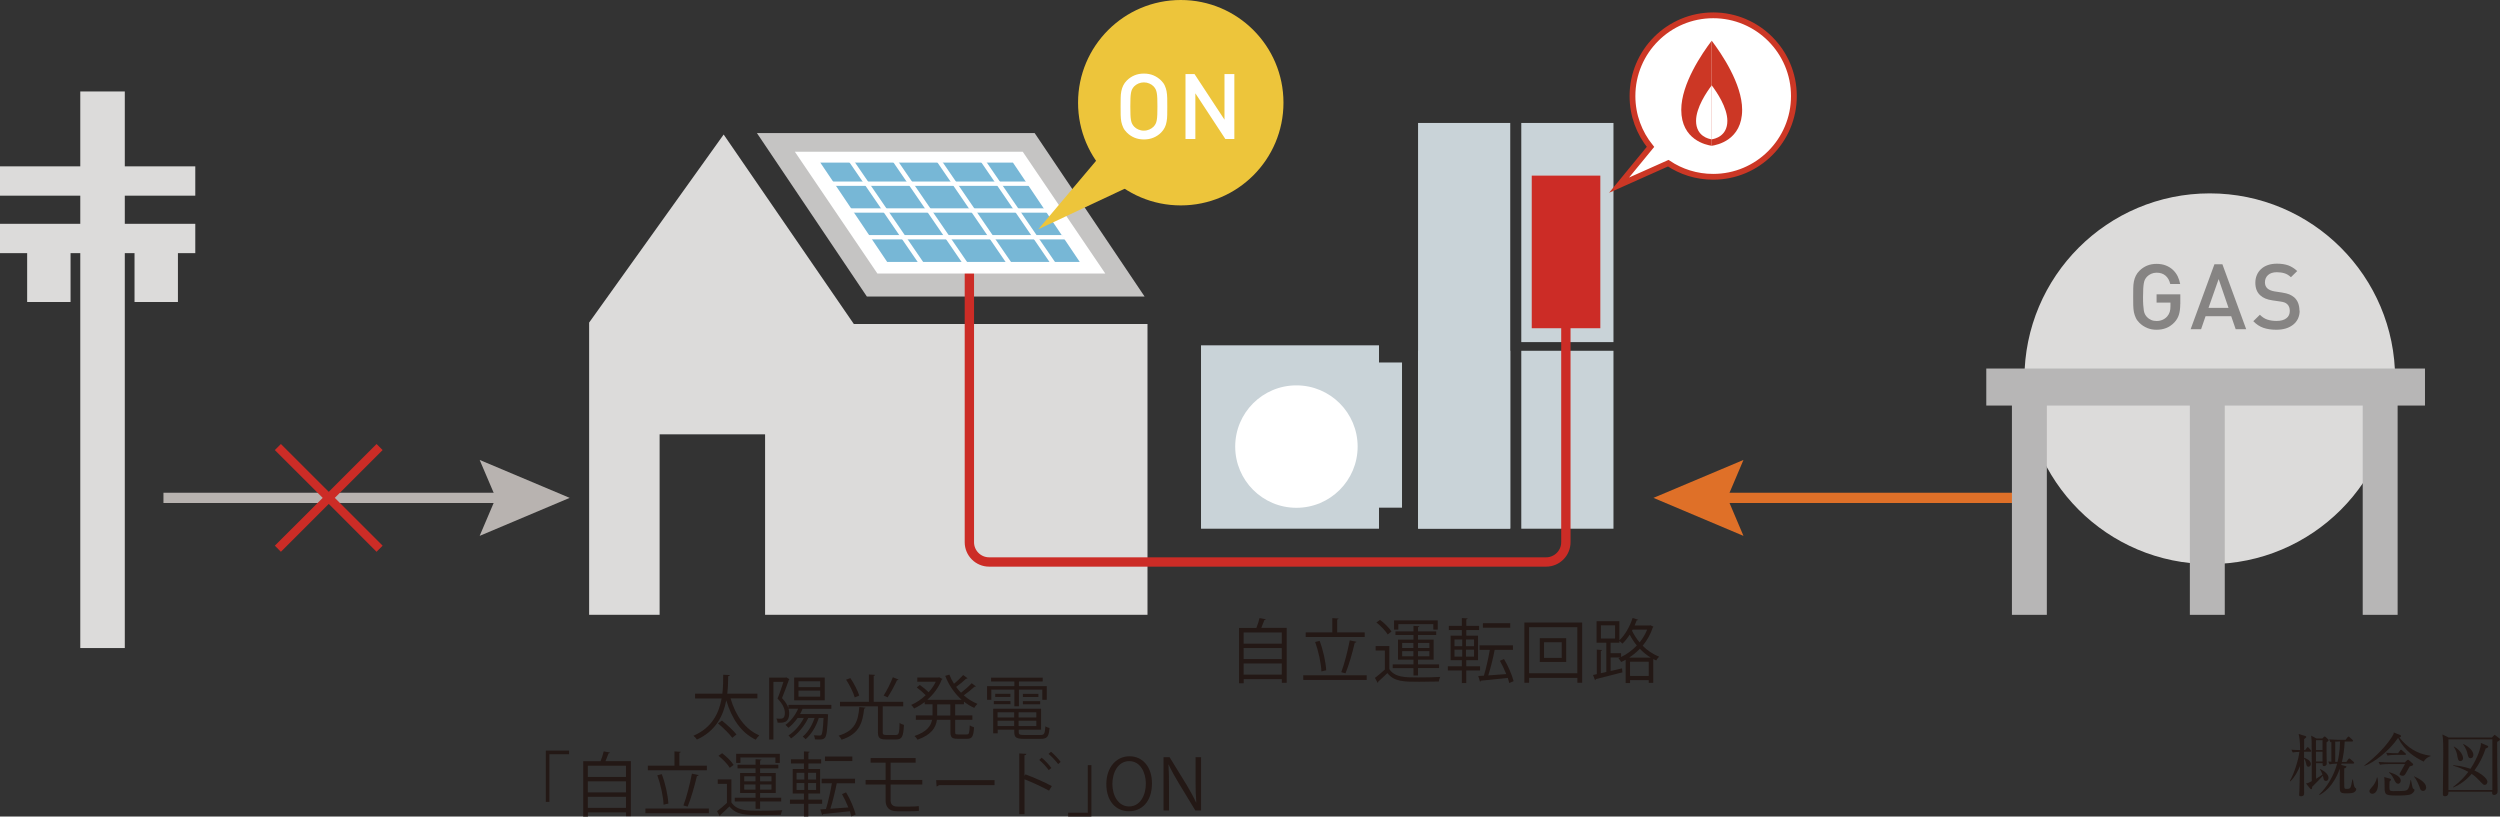 <?xml version="1.0" encoding="UTF-8"?><svg id="_レイヤー_2" xmlns="http://www.w3.org/2000/svg" viewBox="0 0 380.22 124.18"><rect x="0" y="0" width="380.22" height="124.18" fill="#333333" stroke="none"/><defs><style>.cls-1{fill:#cc3725;}.cls-1,.cls-2,.cls-3,.cls-4,.cls-5,.cls-6,.cls-7,.cls-8,.cls-9,.cls-10,.cls-11,.cls-12,.cls-13{stroke-width:0px;}.cls-2{fill:#edc53b;}.cls-3{fill:#231815;}.cls-14{stroke:#df7028;}.cls-14,.cls-15,.cls-16,.cls-17{stroke-miterlimit:10;}.cls-14,.cls-15,.cls-17{fill:none;}.cls-14,.cls-17{stroke-width:1.56px;}.cls-4{fill:#dcdbda;}.cls-15{stroke:#cc2c26;stroke-width:1.42px;}.cls-5{fill:#df7028;}.cls-6,.cls-16{fill:#fff;}.cls-7{fill:#cc2c26;}.cls-8{fill:#77b7d6;}.cls-16{stroke:#cc3725;stroke-width:.88px;}.cls-9{fill:#868483;}.cls-17{stroke:#b8b3b0;}.cls-10{fill:#c9d3d8;}.cls-11{fill:#c5c4c3;}.cls-12{fill:#b8b3b0;}.cls-13{fill:#b7b6b6;}</style></defs><g id="_レイヤー_1-2"><polygon class="cls-11" points="174.08 45.1 131.84 45.1 115.12 20.24 157.36 20.24 174.08 45.1"/><rect class="cls-10" x="215.67" y="53.35" width="14.02" height="27.06"/><rect class="cls-10" x="231.37" y="53.35" width="14.02" height="27.06"/><rect class="cls-10" x="215.67" y="18.7" width="14.02" height="61.67"/><rect class="cls-10" x="231.37" y="18.7" width="14.02" height="33.33"/><polygon class="cls-10" points="213.23 55.13 209.73 55.13 209.73 52.52 182.66 52.52 182.66 80.41 209.73 80.41 209.73 77.21 213.23 77.21 213.23 55.13"/><rect class="cls-4" x="12.21" y="13.91" width="6.77" height="84.65"/><rect class="cls-4" y="25.3" width="29.7" height="4.46"/><rect class="cls-4" y="34.04" width="29.7" height="4.46"/><rect class="cls-4" x="4.13" y="37.51" width="6.6" height="8.42"/><rect class="cls-4" x="20.46" y="37.51" width="6.6" height="8.42"/><line class="cls-17" x1="24.86" y1="75.72" x2="77.33" y2="75.72"/><polygon class="cls-12" points="72.95 81.5 75.41 75.72 72.95 69.95 86.64 75.72 72.95 81.5"/><line class="cls-14" x1="308.65" y1="75.72" x2="260.78" y2="75.72"/><polygon class="cls-5" points="265.16 69.95 262.71 75.72 265.16 81.5 251.47 75.72 265.16 69.95"/><rect class="cls-7" x="232.96" y="26.71" width="10.43" height="23.21"/><path class="cls-3" d="m192.53,94.18c-.03.06-.11.11-.23.12-.12.34-.3.8-.47,1.19h3.86v8.36h-.74v-.56h-5.8v.63h-.71v-8.42h2.64c.19-.47.38-1.07.48-1.5l.98.19Zm2.41,2.01h-5.8v1.7h5.8v-1.7Zm0,2.37h-5.8v1.68h5.8v-1.68Zm-5.8,4.04h5.8v-1.69h-5.8v1.69Z"/><path class="cls-3" d="m198.21,102.7h9.65v.71h-9.65v-.71Zm9.35-6.52v.7h-8.98v-.7h4.05v-2.17l.95.06c-.01.07-.06.13-.21.15v1.96h4.19Zm-6.86,1.29c.55,1.44.94,3.26,1,4.49-.07,0-.15,0-.73.16-.04-1.2-.43-3.05-.95-4.48l.68-.17Zm5.61.14c-.03.08-.13.14-.27.15-.32,1.4-.91,3.48-1.41,4.65l-.64-.18c.47-1.21,1.01-3.35,1.29-4.84l1.03.22Z"/><path class="cls-3" d="m211.3,98.26v3.5c.83,1.27,2.38,1.27,4.38,1.27,1.17,0,2.53-.02,3.36-.08-.08.16-.2.49-.22.7-.73.02-1.9.04-2.96.04-2.34,0-3.81,0-4.86-1.32-.49.48-.99.95-1.4,1.31.01.08,0,.13-.08.17l-.41-.75c.46-.34,1.01-.81,1.51-1.27v-2.89h-1.4v-.68h2.09Zm-1.42-3.99c.67.5,1.42,1.24,1.75,1.78l-.58.45c-.31-.54-1.05-1.31-1.72-1.83l.55-.39Zm5.09,8.46v-1.12h-3.16v-.56h3.16v-.72h-2.35v-3.05h2.35v-.7h-2.74v-.55h2.74v-.84l.9.05c-.01.07-.07.13-.21.15v.64h2.77v.55h-2.77v.7h2.38v3.05h-2.38v.72h3.21v.56h-3.21v1.12h-.69Zm-2.3-7.81v.83h-.65v-1.39h6.64v1.39h-.67v-.83h-5.32Zm.58,2.86v.77h1.71v-.77h-1.71Zm0,2.03h1.71v-.78h-1.71v.78Zm4.14-2.03h-1.73v.77h1.73v-.77Zm0,2.03v-.78h-1.73v.78h1.73Z"/><path class="cls-3" d="m225.1,101.97h-2.1v1.92h-.67v-1.92h-2.13v-.64h2.13v-.92h-1.71v-3.73h1.71v-.85h-1.98v-.64h1.98v-1.19l.88.05c-.01.07-.06.13-.2.14v1h1.94v.64h-1.94v.85h1.78v3.73h-1.79v.92h2.1v.64Zm-3.89-4.72v1.03h1.18v-1.03h-1.18Zm0,1.56v1.05h1.18v-1.05h-1.18Zm2.97-.53v-1.03h-1.22v1.03h1.22Zm0,1.58v-1.05h-1.22v1.05h1.22Zm4.56.37c.64,1.05,1.23,2.45,1.46,3.37l-.66.28c-.05-.23-.13-.49-.22-.78-1.52.17-3.06.33-4.07.42-.01.08-.08.13-.16.14l-.27-.85c.25-.01.55-.03.86-.05.33-1.07.69-2.68.9-3.92h-1.56v-.69h5.08v.69h-2.78c-.21,1.13-.61,2.73-.97,3.88.84-.05,1.79-.13,2.73-.2-.27-.68-.62-1.42-.96-2.02l.61-.27Zm.95-5.45v.69h-4.16v-.69h4.16Z"/><path class="cls-3" d="m231.83,94.68h8.8v9.16h-.73v-.74h-7.34v.74h-.72v-9.16Zm.72,7.71h7.34v-7h-7.34v7Zm1.63-5.33h4.02v3.62h-4.02v-3.62Zm3.34,3v-2.38h-2.69v2.38h2.69Z"/><path class="cls-3" d="m251,95.09l.47.22c-.01.05-.06.08-.1.12-.34,1.05-.88,1.98-1.54,2.78.68.68,1.52,1.28,2.51,1.66-.15.13-.35.4-.45.58-.15-.06-.3-.14-.45-.21v3.62h-.69v-.42h-2.84v.45h-.67v-3.55c-.22.13-.46.25-.68.34-.1-.17-.28-.44-.42-.56l.3-.13h-1.48v2.06l1.73-.4.06.61c-1.48.38-3.04.78-4.03,1.02-.01.08-.06.14-.14.16l-.3-.78.57-.13v-3.73l.81.06c-.01.06-.06.12-.19.14v3.39l.83-.19v-4.45h-1.48v-3.27h3.47v2.9c.83-.77,1.57-2.05,2.01-3.39l.84.26c-.03.07-.12.11-.22.1-.1.25-.2.52-.31.78h2.25l.13-.03Zm-7.52.02v2h2.15v-2h-2.15Zm3.07,4.23v.58c.85-.4,1.68-1,2.39-1.75-.45-.54-.81-1.12-1.08-1.65-.34.53-.71,1-1.11,1.37-.11-.12-.31-.29-.46-.4v.26h-1.34v1.59h1.6Zm4.5.67c-.63-.38-1.17-.84-1.65-1.34-.5.52-1.05.97-1.62,1.34h3.26Zm-3.14,2.79h2.84v-2.16h-2.84v2.16Zm.3-6.88c.28.58.66,1.2,1.15,1.78.48-.58.87-1.23,1.15-1.95h-2.2l-.1.17Z"/><circle class="cls-4" cx="336.08" cy="57.6" r="28.19"/><rect class="cls-13" x="302.09" y="56.05" width="66.72" height="5.63"/><rect class="cls-13" x="333.05" y="58.49" width="5.31" height="35.02"/><rect class="cls-13" x="305.99" y="58.49" width="5.31" height="35.02"/><rect class="cls-13" x="359.34" y="58.49" width="5.31" height="35.02"/><path class="cls-9" d="m331.59,46.25c0,.64-.07,1.17-.2,1.6-.13.43-.36.83-.69,1.18-.38.4-.8.68-1.25.86-.45.18-.94.26-1.47.26s-.99-.09-1.43-.27c-.43-.18-.82-.44-1.17-.78-.24-.24-.43-.49-.55-.76-.13-.27-.22-.56-.29-.87-.06-.31-.09-.66-.1-1.05,0-.38-.01-.81-.01-1.28s0-.9.01-1.28c0-.38.04-.73.1-1.05.06-.31.16-.61.29-.87.13-.27.31-.52.55-.76.34-.34.73-.6,1.16-.78.43-.18.91-.27,1.44-.27s1,.08,1.41.24c.41.16.77.38,1.07.66.3.28.54.6.73.97.18.37.31.77.39,1.19h-1.51c-.13-.55-.37-.97-.72-1.27-.35-.3-.8-.45-1.36-.45-.3,0-.57.06-.82.17-.25.11-.46.26-.64.44-.12.13-.22.27-.3.42-.08.15-.14.34-.18.57-.04.23-.07.5-.09.83-.02.33-.03.74-.03,1.24s0,.92.03,1.25c.02.33.05.61.09.84.04.23.1.42.18.57.08.15.18.29.3.42.18.19.39.33.64.44.25.11.52.16.82.16.32,0,.62-.06.9-.18s.51-.29.71-.51c.18-.21.31-.44.39-.69s.11-.54.11-.86v-.56h-2.11v-1.26h3.61v1.51Z"/><path class="cls-9" d="m340.02,50.07l-.68-1.98h-3.9l-.68,1.98h-1.59l3.62-9.88h1.21l3.62,9.88h-1.6Zm-2.59-7.63l-1.54,4.38h3.04l-1.5-4.38Z"/><path class="cls-9" d="m349.75,47.25c0,.45-.09.86-.26,1.22s-.42.67-.74.92-.69.44-1.12.57c-.44.13-.91.19-1.43.19-.75,0-1.4-.1-1.96-.29s-1.07-.53-1.54-1.01l1-.98c.36.36.74.61,1.15.74.41.13.86.2,1.37.2.65,0,1.15-.13,1.5-.4.36-.26.53-.64.53-1.12,0-.45-.13-.79-.39-1.03-.13-.12-.27-.21-.42-.26-.15-.06-.37-.11-.67-.15l-1.17-.17c-.8-.11-1.43-.37-1.87-.79-.48-.45-.72-1.08-.72-1.89,0-.43.08-.82.23-1.17.15-.36.37-.66.65-.92s.63-.46,1.03-.6.87-.21,1.39-.21c.66,0,1.22.09,1.71.26.48.18.93.46,1.36.86l-.96.94c-.31-.3-.64-.5-.99-.6-.36-.11-.74-.16-1.16-.16-.58,0-1.03.15-1.34.44-.31.29-.46.66-.46,1.1,0,.19.03.35.09.51.06.15.15.29.28.41.26.23.63.38,1.11.46l1.12.17c.46.07.83.17,1.11.28.28.12.52.27.74.45.27.24.47.53.6.87.13.34.2.73.2,1.15Z"/><path class="cls-3" d="m115.19,106.22h-4.08c.75,2.58,2.19,4.69,4.37,5.62-.18.16-.42.46-.54.66-2.23-1.06-3.66-3.22-4.48-5.98-.44,2.25-1.54,4.64-4.47,5.96-.12-.19-.34-.44-.53-.58,2.85-1.22,3.9-3.49,4.29-5.67h-4.04v-.73h4.15c.13-1.06.13-2.06.13-2.88l1.01.05c-.01.1-.1.16-.25.18-.01.74-.02,1.66-.14,2.65h4.58v.73Zm-3.82,5.99c-.44-.61-1.38-1.53-2.17-2.19l.6-.43c.78.63,1.75,1.52,2.21,2.12l-.64.5Z"/><path class="cls-3" d="m126.43,107.8h-4.37c-.11.27-.23.54-.38.8h3.9s.37.03.37.03c0,.06-.02.15-.02.22-.11,2.27-.22,3.06-.46,3.34-.22.28-.53.28-.89.28-.18,0-.4-.01-.63-.02-.02-.18-.08-.45-.18-.62.37.03.71.04.85.04.15,0,.22-.01.3-.11.15-.18.24-.83.33-2.57h-.72c-.4,1.29-1.14,2.51-2.01,3.24-.1-.11-.3-.31-.44-.4.77-.63,1.42-1.67,1.81-2.84h-.96c-.59,1.25-1.57,2.4-2.62,3.12-.08-.12-.28-.35-.39-.46.9-.58,1.78-1.55,2.33-2.66h-.94c-.42.6-.89,1.12-1.41,1.5-.11-.13-.31-.33-.45-.44.78-.53,1.48-1.44,1.94-2.46h-1.46c.06.22.1.45.1.66,0,1.53-.94,1.49-1.77,1.46,0-.18-.08-.46-.18-.63.16.02.32.03.46.03.41,0,.83,0,.83-.9-.01-.6-.3-1.32-1.12-2.17.34-.81.67-1.8.9-2.54h-1.52v8.77h-.65v-9.42h2.5l.12-.03.46.28s-.05.07-.08.1c-.28.81-.69,1.88-1.05,2.77.52.55.83,1.05.98,1.52v-.49h6.53v.61Zm-1-4.76v3.47h-4.65v-3.47h4.65Zm-.69,1.46v-.89h-3.3v.89h3.3Zm0,1.45v-.92h-3.3v.92h3.3Z"/><path class="cls-3" d="m131.64,107.62c0,.08-.09.14-.21.15-.25,2.15-.72,3.86-3.44,4.73-.07-.18-.29-.47-.44-.62,2.54-.75,2.97-2.27,3.14-4.35l.95.09Zm2.61,3.73c0,.35.08.43.52.43h1.49c.44,0,.52-.27.56-1.84.16.14.47.25.66.31-.09,1.74-.28,2.21-1.17,2.21h-1.61c-.92,0-1.18-.25-1.18-1.11v-3.93h-5.77v-.68h4.4v-4.16l.94.06c-.01.07-.06.13-.21.15v3.95h4.49v.68h-3.02s-.06.01-.1.02v3.91Zm-4.92-8.23c.56.84,1.14,1.95,1.35,2.67l-.69.28c-.19-.71-.75-1.85-1.31-2.7l.65-.24Zm7.33.23c-.03.06-.12.11-.24.11-.35.78-.95,1.89-1.43,2.6-.01,0-.6-.27-.6-.27.48-.73,1.08-1.94,1.4-2.79l.86.35Z"/><path class="cls-3" d="m147.15,103.16c-.03.05-.12.08-.21.06-.39.37-1.01.88-1.52,1.25.22.32.48.62.74.89.54-.42,1.21-1.01,1.62-1.45l.65.48c-.04.05-.14.06-.22.05-.4.38-1.08.92-1.63,1.31.62.55,1.33,1,2.08,1.3-.16.15-.38.42-.49.61-.55-.24-1.07-.56-1.56-.95v.4h-1.34v1.69h2.62v.67h-2.62v1.84c0,.34.06.39.45.39h1.32c.35,0,.4-.21.45-1.39.16.13.46.24.65.3-.08,1.37-.27,1.75-1.04,1.75h-1.46c-.87,0-1.09-.22-1.09-1.05v-1.84h-2.05c-.17,1.18-.82,2.28-2.96,3.03-.08-.17-.3-.44-.46-.56,1.88-.64,2.5-1.53,2.68-2.47h-2.47v-.67h2.54v-1.69h-1.19v-.34c-.51.39-1.06.72-1.61.98-.1-.17-.3-.4-.45-.54.75-.32,1.53-.83,2.21-1.48-.34-.35-.89-.83-1.36-1.18l.46-.38c.46.32,1.01.77,1.35,1.11.44-.49.81-1.02,1.08-1.6h-2.81v-.64h3.2l.13-.04c.28.16.39.21.5.25-.01.05-.06.1-.12.12-.46,1.2-1.25,2.24-2.19,3.06h5.23c-1.07-.95-1.95-2.21-2.5-3.64l.63-.19c.19.49.43.96.7,1.39.49-.39,1.05-.93,1.4-1.33l.65.48Zm-2.62,5.66v-1.69h-2v1.69h2Z"/><path class="cls-3" d="m154.27,107.41v-2.53h-3.5v1.55h-.65v-2.08h4.15v-.71h-3.54v-.57h7.85v.57h-3.61v.71h4.23v2.08h-.68v-1.55h-3.55v2.53h-.7Zm.66,3.93c0,.36.14.44.83.44h2.48c.58,0,.68-.19.75-1.31.16.11.42.2.63.25-.11,1.32-.34,1.65-1.33,1.65h-2.55c-1.15,0-1.48-.19-1.48-1.03v-.37h-2.52v.56h-.69v-3.74h7.29v3.18h-3.4v.38Zm-3.78-4.24v-.48h2.53v.48h-2.53Zm.21-1.58h2.31v.48h-2.31v-.48Zm2.88,2.81h-2.52v.79h2.52v-.79Zm-2.52,2.1h2.52v-.81h-2.52v.81Zm5.89-1.31v-.79h-2.69v.79h2.69Zm-2.69,1.31h2.69v-.81h-2.69v.81Zm.65-4.9h2.36v.48h-2.36v-.48Zm0,1.58v-.48h2.63v.48h-2.63Z"/><path class="cls-3" d="m83.01,121.97v-7.81h3.54v.55h-2.99v7.25h-.55Z"/><path class="cls-3" d="m92.79,114.45c-.03.06-.11.11-.23.12-.12.34-.3.8-.47,1.19h3.86v8.36h-.74v-.56h-5.8v.63h-.71v-8.42h2.64c.19-.47.38-1.07.48-1.5l.98.19Zm2.41,2.01h-5.8v1.7h5.8v-1.7Zm0,2.37h-5.8v1.68h5.8v-1.68Zm-5.8,4.04h5.8v-1.69h-5.8v1.69Z"/><path class="cls-3" d="m98.16,122.97h9.65v.71h-9.65v-.71Zm9.35-6.52v.7h-8.98v-.7h4.05v-2.17l.95.06c-.01.07-.06.13-.21.15v1.96h4.19Zm-6.86,1.29c.55,1.44.94,3.26,1,4.49-.07,0-.15,0-.73.16-.04-1.2-.43-3.05-.95-4.48l.68-.17Zm5.61.14c-.03.08-.13.14-.27.15-.32,1.4-.91,3.48-1.41,4.65l-.64-.18c.47-1.21,1.01-3.35,1.29-4.84l1.03.22Z"/><path class="cls-3" d="m111.24,118.54v3.5c.83,1.27,2.38,1.27,4.38,1.27,1.17,0,2.53-.02,3.36-.08-.08.16-.2.49-.22.7-.73.02-1.9.04-2.96.04-2.34,0-3.81,0-4.86-1.32-.49.48-.99.95-1.4,1.31.01.08,0,.13-.08.17l-.41-.75c.46-.34,1.01-.81,1.51-1.27v-2.89h-1.4v-.68h2.09Zm-1.42-3.99c.67.5,1.42,1.24,1.75,1.78l-.58.45c-.31-.54-1.05-1.31-1.72-1.83l.55-.39Zm5.09,8.46v-1.12h-3.16v-.56h3.16v-.72h-2.35v-3.05h2.35v-.7h-2.74v-.55h2.74v-.84l.9.05c-.01.07-.07.13-.21.15v.64h2.77v.55h-2.77v.7h2.38v3.05h-2.38v.72h3.21v.56h-3.21v1.12h-.69Zm-2.3-7.81v.83h-.65v-1.39h6.64v1.39h-.67v-.83h-5.32Zm.58,2.86v.77h1.71v-.77h-1.71Zm0,2.03h1.71v-.78h-1.71v.78Zm4.14-2.03h-1.73v.77h1.73v-.77Zm0,2.03v-.78h-1.73v.78h1.73Z"/><path class="cls-3" d="m125.04,122.25h-2.1v1.92h-.67v-1.92h-2.13v-.64h2.13v-.92h-1.71v-3.73h1.71v-.85h-1.98v-.64h1.98v-1.19l.88.05c-.01.07-.06.13-.2.14v1h1.94v.64h-1.94v.85h1.78v3.73h-1.79v.92h2.1v.64Zm-3.89-4.72v1.03h1.18v-1.03h-1.18Zm0,1.56v1.05h1.18v-1.05h-1.18Zm2.97-.53v-1.03h-1.22v1.03h1.22Zm0,1.58v-1.05h-1.22v1.05h1.22Zm4.56.37c.64,1.05,1.23,2.45,1.46,3.37l-.66.28c-.05-.23-.13-.49-.22-.78-1.52.17-3.06.33-4.07.42-.01.08-.08.13-.16.14l-.27-.85c.25-.01.55-.03.86-.05.33-1.07.69-2.68.9-3.92h-1.56v-.69h5.08v.69h-2.78c-.21,1.13-.61,2.73-.97,3.88.84-.05,1.79-.13,2.73-.2-.27-.68-.62-1.42-.96-2.02l.61-.27Zm.95-5.45v.69h-4.16v-.69h4.16Z"/><path class="cls-3" d="m135.45,119.32v2.4c0,.56.27.95,1.04.95h1.96c.37,0,.94-.02,1.29-.07.01.2.02.56.02.72-.34.05-.95.06-1.31.06h-2.01c-1.3,0-1.75-.68-1.75-1.66v-2.4h-3.04v-.7h3.04v-2.63h-2.28v-.7h6.85v.7h-3.81v2.63h4.82v.7h-4.82Z"/><path class="cls-3" d="m142.38,118.65h8.88v.76h-8.48c-.06.11-.2.18-.34.2l-.06-.96Z"/><path class="cls-3" d="m159.55,120.25c-1.08-.58-2.57-1.28-3.73-1.73v5.31h-.8v-9.24l1.07.06c-.01.12-.1.19-.28.22v3.13l.16-.23c1.24.46,2.89,1.19,4,1.78l-.43.71Zm-1.12-5.01c.49.4,1.13,1.07,1.47,1.56l-.4.33c-.32-.46-.97-1.17-1.45-1.55l.38-.34Zm1.42-.91c.5.42,1.14,1.08,1.46,1.55l-.38.33c-.33-.46-.98-1.16-1.46-1.55l.38-.33Z"/><path class="cls-3" d="m165.99,116.36v7.81h-3.54v-.56h2.99v-7.24h.55Z"/><path class="cls-3" d="m175.2,119.13c0,2.85-1.59,4.25-3.51,4.25-2.01,0-3.43-1.58-3.43-4.12s1.5-4.24,3.53-4.24,3.41,1.66,3.41,4.1Zm-6.02.12c0,1.72.89,3.4,2.54,3.4s2.55-1.63,2.55-3.48c0-1.63-.8-3.41-2.53-3.41s-2.56,1.77-2.56,3.49Z"/><path class="cls-3" d="m182.67,123.26h-.88l-2.58-4.26c-.54-.9-1.06-1.81-1.46-2.7h-.04c.07,1.04.08,1.99.08,3.39v3.57h-.83v-8.1h.92l2.62,4.26c.57.97,1.04,1.81,1.42,2.65h.02c-.09-1.14-.11-2.11-.11-3.38v-3.53h.84v8.1Z"/><circle class="cls-2" cx="179.58" cy="15.62" r="15.62"/><polygon class="cls-4" points="129.86 49.28 110.06 20.46 89.6 49.06 89.6 93.5 100.32 93.5 100.32 66.06 116.36 66.06 116.36 93.5 174.52 93.5 174.52 49.28 129.86 49.28"/><path class="cls-15" d="m238.15,45.58v36.89c0,1.65-1.35,3-3,3h-84.72c-1.65,0-3-1.35-3-3v-42.16"/><polygon class="cls-6" points="168.1 41.6 133.44 41.6 120.89 23.08 155.55 23.08 168.1 41.6"/><polygon class="cls-8" points="164.22 39.84 134.93 39.84 124.76 24.73 154.06 24.73 164.22 39.84"/><polygon class="cls-6" points="140.72 40.31 139.89 40.31 128.89 24.25 129.72 24.25 140.72 40.31"/><polygon class="cls-6" points="147.4 40.31 146.57 40.31 135.57 24.25 136.4 24.25 147.4 40.31"/><polygon class="cls-6" points="154.08 40.31 153.26 40.31 142.26 24.25 143.08 24.25 154.08 40.31"/><polygon class="cls-6" points="160.77 40.31 159.94 40.31 148.94 24.25 149.76 24.25 160.77 40.31"/><polygon class="cls-6" points="156.43 27.61 125.96 27.61 126.78 28.27 157.03 28.27 156.43 27.61"/><polygon class="cls-6" points="158.96 31.68 128.49 31.68 129.31 32.34 159.56 32.34 158.96 31.68"/><polygon class="cls-6" points="161.49 35.75 131.02 35.75 131.84 36.41 162.09 36.41 161.49 35.75"/><path class="cls-16" d="m260.56,2.33c-6.78,0-12.28,5.5-12.28,12.28,0,2.93,1.03,5.62,2.74,7.73l-4.78,5.82,7.48-3.34c1.95,1.31,4.3,2.07,6.83,2.07,6.78,0,12.28-5.5,12.28-12.28s-5.5-12.28-12.28-12.28Z"/><path class="cls-1" d="m260.33,6.19v15.98c.8-.11,4.63-.86,4.63-5.47,0-3.95-3.16-8.57-4.63-10.51Z"/><path class="cls-1" d="m260.33,22.17V6.19c-1.47,1.94-4.63,6.56-4.63,10.51,0,4.6,3.84,5.36,4.63,5.47Z"/><path class="cls-6" d="m260.33,12.98v8.21c.41-.06,2.38-.44,2.38-2.81,0-2.03-1.63-4.41-2.38-5.4Z"/><path class="cls-6" d="m260.33,21.19v-8.21c-.75.99-2.38,3.37-2.38,5.4,0,2.37,1.97,2.76,2.38,2.81Z"/><path class="cls-6" d="m177.53,16.2c0,.47,0,.9-.01,1.28,0,.38-.04.73-.1,1.05-.05.31-.15.61-.28.87-.13.27-.31.52-.55.76-.34.34-.73.6-1.17.78-.43.18-.92.27-1.44.27s-1.01-.09-1.44-.27c-.43-.18-.82-.44-1.16-.78-.24-.24-.43-.49-.55-.76-.13-.27-.22-.56-.29-.87-.06-.31-.09-.66-.1-1.05,0-.38-.01-.81-.01-1.28s0-.9.01-1.28c0-.38.04-.73.1-1.05.06-.31.16-.61.29-.87.13-.27.31-.52.55-.76.34-.34.73-.6,1.16-.78.43-.18.91-.27,1.44-.27s1.01.09,1.44.27.82.44,1.17.78c.24.24.43.49.55.76.13.27.22.56.28.87.06.31.09.66.1,1.05,0,.38.01.81.01,1.28Zm-1.5,0c0-.5,0-.91-.02-1.24-.01-.33-.04-.61-.08-.83-.04-.23-.1-.42-.18-.57-.08-.15-.18-.29-.3-.42-.18-.19-.39-.33-.65-.44-.25-.11-.53-.17-.83-.17s-.57.06-.83.17c-.25.11-.47.26-.65.44-.12.13-.22.27-.3.42-.08.15-.14.34-.18.57-.04.23-.07.5-.08.83-.01.33-.02.74-.02,1.24s0,.91.02,1.24c.01.33.04.61.08.83.04.23.1.42.18.57.08.15.18.29.3.42.18.19.39.33.65.44.25.11.53.17.83.17s.57-.06.83-.17c.25-.11.47-.26.65-.44.12-.13.22-.27.3-.42.08-.15.14-.34.18-.57.04-.23.07-.5.08-.83.01-.33.02-.74.02-1.24Z"/><path class="cls-6" d="m186.36,21.14l-4.56-6.95v6.95h-1.5v-9.88h1.37l4.56,6.94v-6.94h1.5v9.88h-1.37Z"/><polyline class="cls-2" points="169.5 21.14 157.91 34.87 174.08 27.28"/><circle class="cls-6" cx="197.17" cy="67.92" r="9.31"/><polygon class="cls-7" points="58.19 68.45 57.27 67.53 50 74.8 42.72 67.53 41.8 68.45 49.08 75.72 41.8 82.99 42.72 83.92 50 76.64 57.27 83.92 58.19 82.99 50.92 75.72 58.19 68.45"/><path class="cls-3" d="m351.36,114.33h-.94v.91c.21.06,1.04.4,1.04.94,0,.25-.17.43-.37.43-.27,0-.31-.23-.38-.58-.02-.11-.1-.45-.29-.64,0,.83.01,4.49.01,5.23,0,.18,0,.48-.47.48-.24,0-.29-.07-.29-.21,0-.12.03-.5.04-.67.03-.6.07-3.2.1-3.72-.23.55-.7,1.58-1.48,2.34l-.08-.05c.63-1.04,1.34-3.29,1.46-4.44-.53.02-.74.04-1.01.09l-.21-.42c.23.02.62.05,1.33.06-.03-1.67-.12-1.99-.23-2.45l1.03.31c.07.02.13.06.13.13,0,.07-.02.13-.32.34v1.67h.15l.23-.31c.06-.08.11-.14.16-.14.06,0,.13.05.19.13l.25.29c.08.07.11.15.11.19,0,.05-.07.1-.16.1Zm2.7-1.6s-.18.14-.22.18c0,.34,0,1.21,0,1.6,0,.26.03,1.4.03,1.64,0,.21-.2.37-.42.37s-.21-.19-.21-.35v-.1h-1v.21c0,1.01,0,1.13.01,2.16.51-.31.77-.49.97-.64-.14-.36-.25-.6-.39-.81l.04-.04c.53.28,1.27.74,1.27,1.36,0,.25-.14.46-.38.46-.27,0-.35-.16-.4-.45-.03-.17-.05-.25-.08-.34-.23.26-1.15,1.23-1.63,1.68.01.29-.04.37-.15.37-.06,0-.13-.05-.19-.13l-.6-.76c.33-.04.38-.06.88-.34,0-.95,0-5.59-.02-6.13,0-.1-.02-.37-.07-.79l.8.43h.9l.19-.19c.06-.06.12-.11.17-.11s.11.03.18.11l.34.32c.05.05.07.08.07.13,0,.07-.03.12-.08.15Zm-.83-.15h-1v1.5h1v-1.5Zm0,1.75h-1v1.48h1v-1.48Zm4.7,6.21c-.18.08-.46.12-.92.12-1.17,0-1.17-.07-1.17-1.37,0-.38.01-1.79.02-2.39-1.03,2.85-2.54,3.7-3.09,4.01l-.06-.07c1.24-1.14,2.28-2.98,2.74-4.7-.15.01-.67.01-1.15.11l-.21-.43c.27.02.34.02.48.03v-3s-.06.01-.14.03l-.2-.43c.72.06,1.49.07,1.63.07h.88l.27-.36c.06-.08.11-.14.16-.14.06,0,.14.05.2.12l.39.35c.05.05.11.12.11.17,0,.08-.1.12-.16.12h-1.11c-.06,1.28-.23,2.3-.42,3.1h.68l.27-.39c.05-.08.12-.14.17-.14s.12.04.19.11l.45.4c.06.06.1.12.1.17,0,.06-.05.11-.16.11h-1.75c-.02.09-.03.12-.06.2l.62.16c.14.03.18.06.18.12,0,.07-.15.19-.34.25-.01,1.32-.02,2.52.01,2.86.03.25.16.25.38.25.53,0,.6-.01.85-1.42h.08c.04.3.16,1.12.33,1.24.13.1.18.14.18.21,0,.18-.15.41-.4.53Zm-2.25-7.76c-.17,0-.33,0-.52.01v3.08h.35c.12-.48.35-1.45.38-3.1h-.21Z"/><path class="cls-3" d="m368.62,115.84c-1.38-.69-2.82-1.54-3.9-3.62-1.4,2.06-3.71,3.78-5.1,4.26l-.04-.05c.81-.63,2.87-2.27,4.22-4.38.25-.4.27-.49.25-.66l.97.39c.06.03.15.07.15.18,0,.07-.1.16-.25.21,1.15,1.45,2.66,2.52,4.76,2.77v.05c-.34.13-.73.28-1.06.84Zm-7.8,4.89c-.25,0-.46-.16-.46-.39,0-.21.15-.36.26-.49.52-.56.74-.99.89-1.61h.06c.06.32.11.53.11.93,0,1.56-.85,1.56-.86,1.56Zm5.67-4.18c-.13.19-.58,1.08-.71,1.24-.1.13-.18.19-.37.19-.14,0-.47-.05-.47-.27,0-.08.72-1.25.83-1.5h-2.57c-.19,0-.73,0-1.24.1l-.21-.43c.66.05,1.31.07,1.63.07h2.37l.35-.34c.05-.05.08-.06.13-.06.05,0,.1.01.17.09l.56.5s.06.1.06.14c0,.13-.16.19-.52.27Zm.21,4.23c-.4.21-1.49.21-2.11.21-1.71,0-1.92-.06-1.92-1.18,0-.8,0-1.3-.07-1.63l.88.24c.06.02.16.05.16.14,0,.04-.03.18-.22.29,0,.13-.02.78-.02.82,0,.5.04.65.52.65,1.9,0,1.98-.05,2.18-.19.25-.18.35-.51.53-1.5h.05c.22,1.08.25,1.2.29,1.27.03.04.16.12.2.15.03.02.05.05.05.12,0,.2-.29.49-.53.62Zm-.96-5.97h-1.37c-.27,0-.78.01-1.25.11l-.21-.43c.66.05,1.32.06,1.64.06h.18l.27-.4c.06-.1.11-.13.16-.13.06,0,.11.04.19.12l.46.4c.06.05.11.08.11.16,0,.1-.08.11-.16.11Zm-1.03,4.38c-.29,0-.39-.22-.67-.79-.27-.52-.51-.73-.7-.9l.02-.07c.45.14,1.77.55,1.77,1.29,0,.21-.13.48-.42.48Zm3.81,1.1c-.33,0-.42-.27-.48-.43-.04-.15-.48-1.34-.9-1.73l.03-.05c1.23.53,1.82,1.15,1.82,1.68,0,.24-.15.53-.47.53Z"/><path class="cls-3" d="m378.97,112.18l.31-.31s.09-.1.13-.1c.03,0,.11.05.16.1l.56.43c.05.03.08.1.08.15,0,.09-.04.17-.42.38,0,.63.01,3.66.01,3.71.01.97.05,3.54.05,3.8,0,.56-.49.56-.51.56-.35,0-.33-.28-.31-.49h-6.66c.01.19.03.69-.52.69-.21,0-.32-.1-.32-.28,0-.98.06-5.37.06-6.13,0-1.3,0-2.21-.13-2.99l.95.47h6.54Zm-6.59.26v7.72h6.68v-7.72h-6.68Zm5.91.97c.08.03.14.07.14.14,0,.17-.27.24-.39.29-.4,1.19-.96,2.33-1.71,3.34,1.05.48,1.98,1.22,1.98,1.73,0,.05-.06.46-.43.46-.16,0-.23-.07-.44-.28-.89-.95-1.12-1.12-1.53-1.39-1.2,1.38-2.36,1.88-2.8,2.06l-.03-.06c1.19-.9,1.87-1.71,2.32-2.31-.78-.43-1.49-.69-2.3-.94v-.08c1.52.16,2.27.44,2.63.56,1.16-1.74,1.65-3.45,1.58-3.94l.98.42Zm-5.06.13c1.21.69,1.38,1.61,1.38,1.75,0,.24-.16.46-.4.46-.35,0-.39-.23-.53-1.04-.04-.23-.25-.81-.49-1.12l.04-.05Zm1.42-.39c1.21.62,1.52,1.27,1.52,1.64,0,.05,0,.52-.42.52-.32,0-.38-.27-.46-.61-.06-.31-.22-.86-.68-1.5l.04-.05Z"/></g></svg>